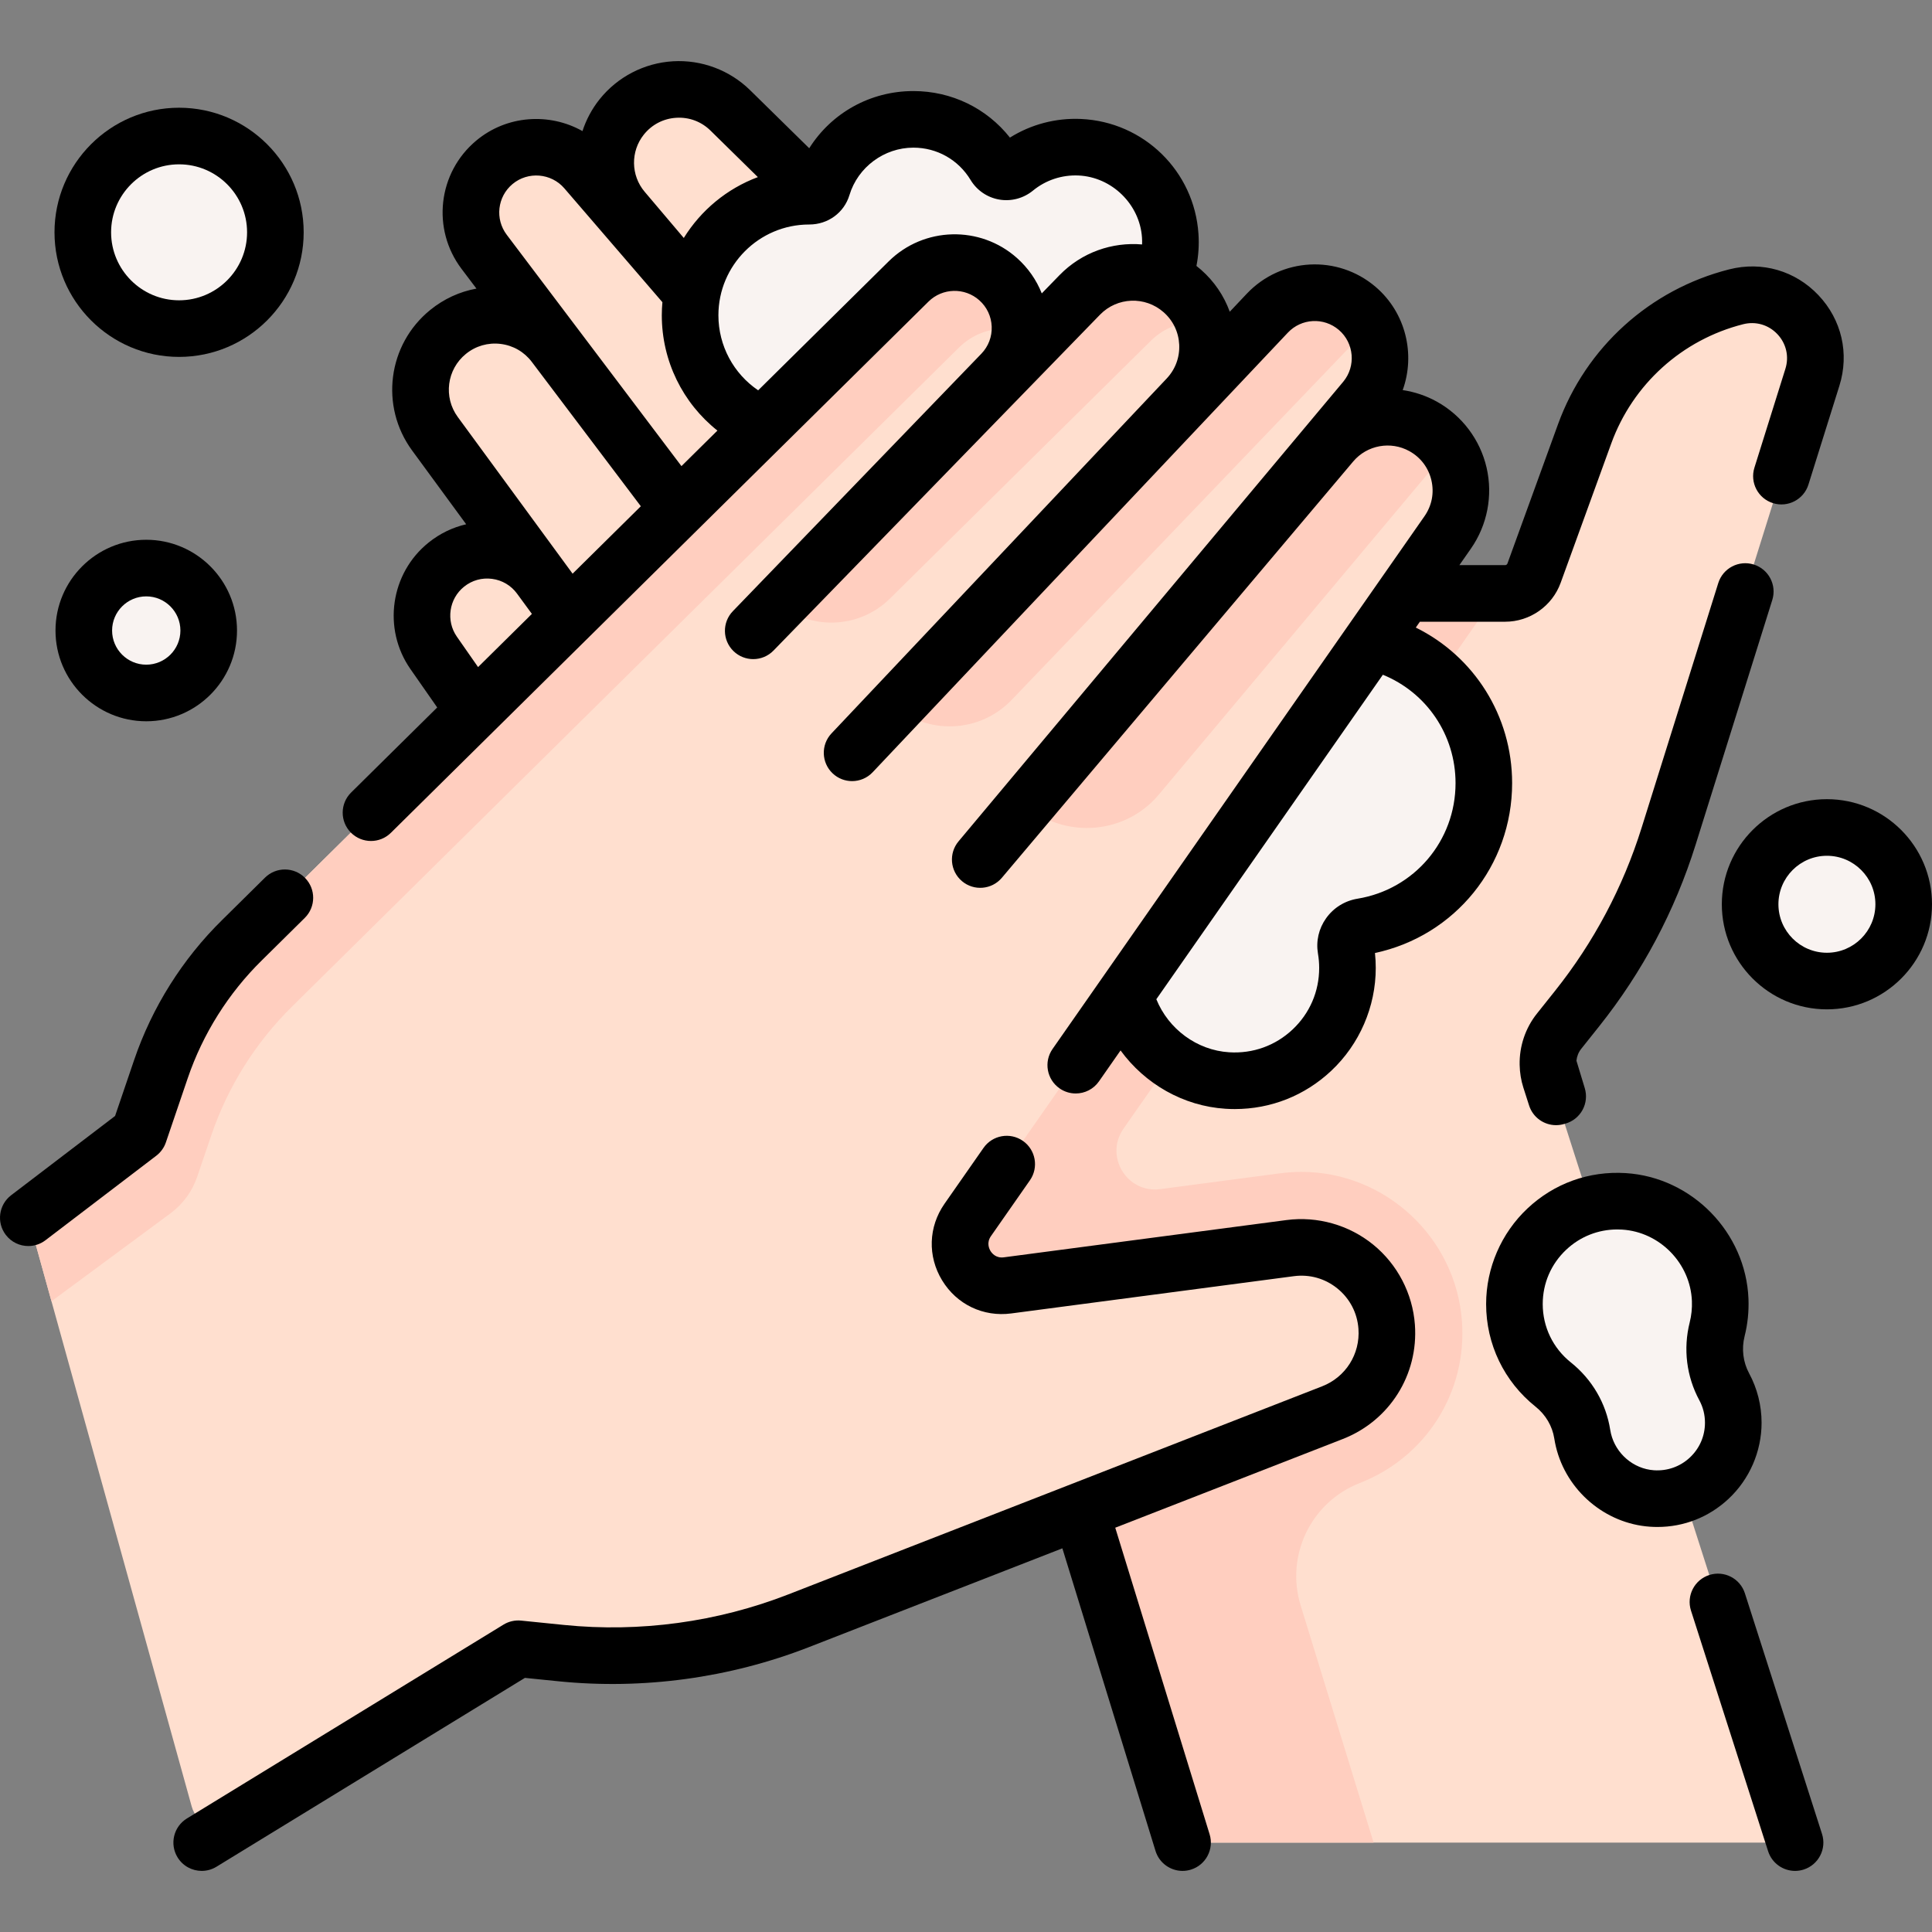 <?xml version="1.0" encoding="UTF-8"?> <svg xmlns="http://www.w3.org/2000/svg" id="Capa_1" height="512" viewBox="0 0 511.988 511.988" width="512"><rect x="0" y="0" width="511.988" height="511.988" fill="#808080" stroke="none"/><g><g><g><path d="m372.362 157.261h26.508c3.428 0 6.489-2.145 7.659-5.367l13.404-36.911c6.545-18.023 21.594-31.632 40.182-36.336 12.755-3.228 24.111 8.778 20.178 21.334l-38.103 121.63c-5.197 16.591-13.421 32.077-24.255 45.674l-4.783 6.004c-2.834 3.557-3.703 8.296-2.315 12.627l63.375 197.731c.737 2.298-.978 4.648-3.391 4.648h-154.808c-1.563 0-2.943-1.019-3.403-2.513l-37.261-122.383-77.487 7.524-34.745-138.565 179.319-90.425z" fill="#ffdfcf"></path></g><g><path d="m214.88 50.222-21.336-20.963c-8.211-8.067-21.596-7.264-28.783 1.727-5.798 7.253-5.651 17.595.35 24.68l16.445 19.416 42.817 49.978 37.828-33.977z" fill="#ffdfcf"></path></g><g><path d="m179.767 134.88-51.466-68.148c-5.562-7.364-4.368-17.796 2.713-23.714 7.259-6.066 18.044-5.182 24.217 1.987l26.625 30.918 45.162 52.194-32.273 28.569z" fill="#ffdfcf"></path></g><g><path d="m179.767 134.88-32.845-43.49c-6.73-8.911-19.508-10.466-28.178-3.429-8.167 6.629-9.698 18.498-3.48 26.982l35.566 48.531 41.583 62.933 36.331-30.983z" fill="#ffdfcf"></path></g><g><path d="m150.83 163.474-7.757-10.584c-5.82-7.941-17.083-9.433-24.77-3.281-7.115 5.695-8.593 15.933-3.379 23.408l55.31 82.545 22.179-18.404z" fill="#ffdfcf"></path></g><g><path d="m308.451 73.369c1.308-3.344 1.922-7.035 1.666-10.898-.842-12.684-11.293-22.889-23.993-23.455-6.514-.29-12.512 1.895-17.134 5.693-1.705 1.401-4.217 1-5.357-.888-4.412-7.306-12.427-12.191-21.584-12.191-11.382 0-20.996 7.547-24.124 17.909-.454 1.505-1.89 2.459-3.462 2.457-.01 0-.019 0-.029 0-17.427 0-31.554 14.127-31.554 31.554 0 13.07 7.946 24.284 19.272 29.074l60.049 3.062s40.473-18.253 41.002-19.046c.529-.795 5.248-23.271 5.248-23.271z" fill="#f9f3f1"></path><path d="m344.887 310.554c-1.824 0-3.637.119-5.605.372l-31.813 4.196c-8.83 1.165-14.837-8.716-9.738-16.019l99.028-141.843h-24.397l-29.926-15.328-179.319 90.425 34.745 138.565 77.487-7.524 37.261 122.383c.46 1.494 1.84 2.513 3.403 2.513h47.997l-19.333-62.853c-4.077-13.253 2.766-27.406 15.685-32.443 17.55-6.842 28.426-24.059 27.063-42.839-1.609-22.209-20.294-39.605-42.538-39.605z" fill="#ffcebf"></path><path d="m363.462 170.009c17.053 3.977 29.761 19.263 29.761 37.528 0 19.146-13.962 35.024-32.258 38.025-2.821.463-4.782 3.085-4.304 5.903.278 1.638.424 3.324.424 5.044 0 17.15-14.442 30.928-31.828 29.834-13.158-.828-24.057-10.381-27.104-22.786l-14.543-59.523 48.977-40.814z" fill="#f9f3f1"></path><g id="XMLID_226_"><g><path d="m311.407 166.584 41.47-49.13c3.8-4.5 9.28-6.9 14.85-6.9 3.21 0 6.46.8 9.43 2.45 10.06 5.59 13.08 18.66 6.49 28.1l-127.19 182.18c-5.52 7.91.98 18.61 10.54 17.35l74.9-9.88c1.01-.13 2-.2 2.99-.2 11.7 0 21.72 9.04 22.59 21.05.72 9.92-5.12 19.15-14.38 22.76l-141.46 55.15c-20.01 7.8-41.58 10.73-62.94 8.57l-11.35-1.16-75.451 46.202c-4.228 2.589-9.76.41-11.086-4.367l-41.962-151.189c-.816-2.939.24-6.079 2.665-7.928l25.345-19.328 5.79-17.01c4.4-12.91 11.76-24.61 21.49-34.17l176.65-174.55c3.37-3.33 7.77-5 12.19-5 4.12 0 8.24 1.46 11.54 4.4 7.33 6.54 7.77 17.85.97 24.93l-34.86 36.34 55.51-57.09c3.86-3.97 9-5.98 14.15-5.98 4.64 0 9.29 1.63 13.03 4.92 8.28 7.29 8.96 19.93 1.58 28.06l-46.27 49 46-48.7c.09-.1.18-.2.27-.3l20.94-22.17c3.4-3.59 7.99-5.42 12.6-5.42 3.99 0 7.99 1.37 11.24 4.15 7.19 6.15 8.11 16.94 2.07 24.21z" fill="#ffdfcf"></path></g></g><g><path d="m13.642 344.841 31.539-23.303c3.284-2.427 5.749-5.798 7.065-9.664l3.769-11.073c4.4-12.91 11.76-24.61 21.49-34.17l176.65-174.55c3.37-3.33 7.77-5 12.19-5 1.325 0 2.661.175 3.958.478.179-4.968-1.769-9.991-5.785-13.575-3.3-2.94-7.42-4.4-11.54-4.4-4.42 0-8.82 1.67-12.19 5l-176.65 174.55c-9.73 9.56-17.09 21.26-21.49 34.17l-5.79 17.01-25.344 19.328c-2.425 1.85-3.481 4.989-2.665 7.928z" fill="#ffcebf"></path></g><path d="m377.157 113.004c-2.97-1.65-6.22-2.45-9.43-2.45-5.57 0-11.05 2.4-15.029 7.23l-82.563 94.209c10.304 10.377 27.501 9.861 36.966-1.433l76.693-91.496c-1.647-2.429-3.877-4.527-6.637-6.06z" fill="#ffcebf"></path><g fill="#f9f3f1"><circle cx="38.758" cy="167.092" r="16.55"></circle><circle cx="484.139" cy="239.634" r="20.349"></circle><circle cx="47.459" cy="61.564" r="25.517"></circle><path d="m455.056 352.26c.621-2.468.906-5.069.802-7.753-.534-13.849-11.686-25.287-25.519-26.143-15.85-.981-29.012 11.583-29.012 27.222 0 8.63 4.01 16.32 10.267 21.316 4.122 3.291 6.891 7.95 7.708 13.161.083.527.187 1.058.316 1.593 2.038 8.483 9.439 14.846 18.142 15.449 11.767.816 21.566-8.488 21.566-20.08 0-3.443-.868-6.68-2.396-9.51-2.526-4.68-3.171-10.098-1.874-15.255z"></path></g></g><g><path d="m205.667 159.446c8.718 7.705 21.915 7.339 30.191-.839l69.151-68.329c3.37-3.33 7.77-5 12.19-5 .564 0 1.138.039 1.702.099-1.081-3.087-2.948-5.952-5.583-8.273-3.74-3.29-8.39-4.92-13.03-4.92-4.751 0-9.481 1.733-13.218 5.115l-2.317 2.29-54.124 55.665z" fill="#ffcebf"></path></g><g><path d="m236.598 186.786c9.149 8.087 23.05 7.51 31.497-1.307l93.162-97.238c.686-.716 1.447-1.351 2.218-1.924-.964-1.694-2.233-3.254-3.798-4.593-3.25-2.78-7.25-4.15-11.24-4.15-4.006 0-7.994 1.385-11.202 4.103l-10.884 11.36-57.724 61.127 46.27-49c.187-.206-40.706 42.427-78.299 81.622z" fill="#ffcebf"></path></g></g><g><path d="m363.92 329.846c-6.416-5.228-14.797-7.605-23.006-6.524l-74.899 9.875c-2.101.275-3.172-1.093-3.537-1.695s-1.085-2.188.124-3.92l10.33-14.796c2.371-3.396 1.54-8.072-1.856-10.443-3.396-2.372-8.072-1.54-10.442 1.856l-10.33 14.797c-4.28 6.131-4.526 13.909-.643 20.298 3.885 6.389 10.899 9.75 18.315 8.774l74.899-9.875c4.188-.551 8.296.614 11.569 3.281s5.245 6.457 5.55 10.668c.483 6.68-3.384 12.803-9.623 15.235l-141.463 55.146c-18.81 7.333-39.367 10.133-59.454 8.094l-11.354-1.152c-1.626-.163-3.273.209-4.673 1.066l-83.892 51.367c-3.533 2.163-4.644 6.78-2.48 10.313 1.415 2.311 3.879 3.584 6.403 3.584 1.336 0 2.688-.356 3.909-1.105l81.735-50.046 8.837.897c22.439 2.275 45.404-.851 66.415-9.042l67.177-26.187 24.683 80.189c.992 3.224 3.96 5.295 7.165 5.295.731 0 1.475-.108 2.209-.334 3.959-1.218 6.181-5.416 4.962-9.375l-25.006-81.238 60.274-23.496c12.406-4.837 20.097-17.011 19.136-30.293-.596-8.254-4.619-15.987-11.034-21.214z"></path><path d="m69.41 254.47 11.354-11.219c2.946-2.912 2.975-7.66.063-10.606-2.913-2.947-7.659-2.975-10.606-.063l-11.336 11.202c-10.516 10.323-18.584 23.153-23.333 37.102l-5.056 14.85-27.543 21.006c-3.294 2.512-3.928 7.218-1.416 10.512 1.477 1.935 3.71 2.952 5.97 2.952 1.586 0 3.185-.501 4.542-1.537l29.359-22.392c1.185-.903 2.072-2.137 2.552-3.546l5.791-17.012c3.998-11.742 10.79-22.542 19.659-31.249z"></path><path d="m462.404 422.234c-1.265-3.945-5.488-6.119-9.432-4.853-3.944 1.264-6.117 5.487-4.854 9.431l20.439 63.772c1.021 3.184 3.968 5.213 7.141 5.213.759 0 1.53-.116 2.291-.36 3.944-1.264 6.117-5.487 4.854-9.431z"></path><path d="m423.8 271.959c11.455-14.378 20.05-30.563 25.546-48.105l20.318-64.857c1.238-3.953-.962-8.161-4.915-9.399-3.949-1.234-8.161.962-9.399 4.915l-20.318 64.857c-4.939 15.77-12.666 30.318-22.964 43.243l-4.782 6.003c-3.044 3.819-4.667 8.635-4.572 13.56v.001c.041 2.1.371 4.128.98 6.03l1.524 4.754c1.019 3.177 3.961 5.212 7.139 5.212.708 0 1.428-.101 2.141-.313l.356-.101c1.934-.552 3.564-1.856 4.527-3.622s1.176-3.844.592-5.768l-2.209-7.282c.124-1.148.546-2.237 1.253-3.124z"></path><path d="m14.708 167.092c0 13.261 10.789 24.05 24.05 24.05 13.262 0 24.051-10.789 24.051-24.05 0-13.262-10.789-24.051-24.051-24.051-13.261.001-24.05 10.79-24.05 24.051zm33.1 0c0 4.99-4.061 9.05-9.051 9.05s-9.05-4.06-9.05-9.05c0-4.991 4.06-9.051 9.05-9.051s9.051 4.061 9.051 9.051z"></path><path d="m484.139 211.785c-15.355 0-27.849 12.493-27.849 27.849s12.493 27.849 27.849 27.849 27.849-12.493 27.849-27.849-12.493-27.849-27.849-27.849zm0 40.698c-7.085 0-12.849-5.764-12.849-12.849s5.764-12.849 12.849-12.849 12.849 5.764 12.849 12.849-5.764 12.849-12.849 12.849z"></path><path d="m47.459 94.581c18.205 0 33.017-14.811 33.017-33.017s-14.811-33.016-33.017-33.016-33.016 14.811-33.016 33.016 14.811 33.017 33.016 33.017zm0-51.033c9.935 0 18.017 8.082 18.017 18.017s-8.082 18.017-18.017 18.017-18.017-8.082-18.017-18.017 8.083-18.017 18.017-18.017z"></path><path d="m375.194 166.305 1.079-1.545h22.598c6.559 0 12.469-4.142 14.708-10.307l13.404-36.911c5.701-15.703 18.775-27.526 34.973-31.625 3.318-.839 6.705.144 9.058 2.631 2.353 2.488 3.146 5.923 2.122 9.19l-8.206 26.195c-1.238 3.953.963 8.161 4.915 9.399 3.949 1.238 8.161-.962 9.399-4.915l8.206-26.195c2.671-8.525.601-17.491-5.539-23.982-6.139-6.491-14.976-9.057-23.636-6.865-21.022 5.32-37.991 20.666-45.392 41.047l-13.404 36.911c-.093.255-.337.427-.608.427h-12.126l3.049-4.368c4.354-6.235 5.869-14.062 4.157-21.471-1.712-7.41-6.506-13.778-13.153-17.472-2.881-1.601-5.956-2.611-9.075-3.075 3.406-9.446.853-20.483-7.17-27.345-10.065-8.607-25.071-7.807-34.162 1.819l-4.499 4.763c-1.534-4.244-4.121-8.058-7.616-11.135-.396-.349-.801-.68-1.211-1.001.543-2.773.728-5.615.536-8.501-1.104-16.618-14.492-29.708-31.143-30.451-6.688-.297-13.228 1.439-18.819 4.938-6.168-7.79-15.461-12.332-25.59-12.332-11.481 0-21.728 5.846-27.599 15.154l-15.65-15.374c-5.426-5.33-12.896-8.126-20.48-7.67-7.592.455-14.669 4.124-19.418 10.064-2.058 2.574-3.565 5.438-4.542 8.436-8.747-4.929-20.055-4.247-28.157 2.524-10.16 8.492-11.868 23.421-3.889 33.989l3.947 5.226c-4.441.807-8.629 2.726-12.245 5.66-11.283 9.159-13.394 25.516-4.804 37.239l14.331 19.555c-3.581.822-6.961 2.448-9.928 4.823-10.164 8.135-12.291 22.874-4.844 33.553l7.094 10.171-22.82 22.549c-2.946 2.912-2.975 7.66-.063 10.606 1.467 1.485 3.4 2.229 5.335 2.229 1.904 0 3.81-.721 5.271-2.165l142.473-140.78c3.686-3.642 9.6-3.791 13.465-.342 2.011 1.794 3.175 4.266 3.279 6.959.104 2.692-.865 5.246-2.73 7.19l-65.842 68.215c-2.887 2.97-2.82 7.718.15 10.605 1.457 1.417 3.343 2.122 5.227 2.122 1.955 0 3.908-.76 5.379-2.272l86.523-89.006c4.548-4.681 11.95-4.969 16.851-.654 2.513 2.212 3.981 5.272 4.136 8.616.153 3.345-1.027 6.527-3.326 8.961l-88.815 94.034c-2.845 3.011-2.709 7.758.303 10.603 1.449 1.369 3.3 2.047 5.148 2.047 1.991 0 3.979-.788 5.453-2.35l110.032-116.498c3.596-3.807 9.529-4.122 13.508-.719 4.051 3.464 4.576 9.619 1.172 13.72l-101.936 121.791c-2.672 3.166-2.271 7.897.895 10.569 3.164 2.672 7.897 2.271 10.568-.894l93.107-110.323c3.667-4.345 9.937-5.493 14.902-2.731 2.987 1.66 5.057 4.408 5.825 7.737.77 3.33.115 6.707-1.841 9.508l-98.559 141.175c-2.371 3.396-1.54 8.072 1.856 10.443 1.308.913 2.804 1.351 4.286 1.351 2.368 0 4.698-1.119 6.156-3.207l5.723-8.198c6.445 8.845 16.61 14.752 27.829 15.458.817.051 1.631.077 2.441.077 9.55 0 18.548-3.549 25.558-10.133 7.5-7.042 11.801-16.979 11.801-27.263 0-1.32-.07-2.646-.209-3.96 21.191-4.519 36.347-23.104 36.347-45.012.001-17.878-10.102-33.617-25.529-41.232zm-204.574-130.636c2.134-2.669 5.188-4.252 8.599-4.457 3.412-.205 6.632 1.001 9.069 3.396l12.548 12.328c-8.195 3.054-15.089 8.789-19.63 16.128l-10.371-12.246c-3.675-4.337-3.766-10.708-.215-15.149zm-43.928 141.112-5.617-8.054c-2.943-4.221-2.103-10.047 1.915-13.262 2.106-1.686 4.737-2.419 7.414-2.065 2.671.354 5.021 1.745 6.614 3.917l3.937 5.371zm25.049-24.752-30.428-41.519c-3.858-5.265-2.911-12.612 2.157-16.726 2.6-2.111 5.868-3.05 9.186-2.645 3.322.404 6.262 2.097 8.279 4.768l28.889 38.253zm28.848-28.505-26.34-34.877-1.342-1.776-18.622-24.658c-3.155-4.179-2.479-10.083 1.537-13.439 4.09-3.419 10.246-2.914 13.725 1.126l25.993 30.182c-.101 1.143-.16 2.298-.16 3.467 0 12.117 5.562 23.272 14.738 30.559zm100.167-50.591-4.684 4.818c-1.402-3.545-3.62-6.743-6.558-9.367-9.76-8.709-24.691-8.331-33.996.863l-34.602 34.19c-6.513-4.422-10.536-11.806-10.536-19.89 0-13.247 10.764-24.027 24.004-24.054h.082c4.957 0 9.232-3.13 10.638-7.791 2.235-7.404 9.202-12.576 16.944-12.576 6.255 0 11.924 3.203 15.164 8.569 1.663 2.754 4.431 4.645 7.592 5.188 3.178.544 6.439-.322 8.946-2.382 3.377-2.772 7.663-4.19 12.039-3.996 8.858.395 16.257 7.625 16.844 16.46.041.61.043 1.215.024 1.815-7.882-.684-15.977 2.06-21.901 8.153zm78.994 165.227c-3.381.555-6.335 2.39-8.318 5.168-1.958 2.741-2.727 6.076-2.165 9.393.212 1.245.319 2.52.319 3.788 0 6.25-2.511 12.048-7.068 16.329-4.554 4.276-10.508 6.417-16.79 6.02-8.562-.538-16.098-6.165-19.296-14.057l60.031-85.988c11.547 4.693 19.261 15.894 19.261 28.725 0 15.275-10.923 28.154-25.974 30.622z"></path><path d="m466.826 377.024c0-4.558-1.14-9.078-3.296-13.073-1.619-2.999-2.045-6.5-1.2-9.861.808-3.211 1.152-6.533 1.023-9.873-.679-17.607-14.977-32.251-32.55-33.34-9.724-.601-18.95 2.725-26.013 9.365-6.967 6.548-10.962 15.785-10.962 25.342 0 10.631 4.771 20.537 13.087 27.177 2.692 2.149 4.46 5.154 4.977 8.453.112.719.258 1.454.434 2.191 2.797 11.647 13.043 20.357 24.916 21.18.666.046 1.328.069 1.988.069 7.02 0 13.638-2.599 18.812-7.427 5.583-5.206 8.784-12.571 8.784-20.203zm-19.017 9.238c-2.587 2.414-5.975 3.605-9.53 3.361-5.409-.375-10.083-4.372-11.366-9.713-.08-.336-.147-.669-.2-1.008-1.1-7.022-4.807-13.366-10.438-17.861-4.732-3.778-7.446-9.412-7.446-15.455 0-5.515 2.214-10.633 6.235-14.413 3.706-3.484 8.472-5.362 13.535-5.362.424 0 .85.013 1.276.04 9.981.618 18.103 8.94 18.489 18.946.073 1.912-.122 3.808-.582 5.634v.001c-1.763 7.007-.857 14.339 2.548 20.646.992 1.838 1.495 3.839 1.495 5.947.001 3.539-1.426 6.82-4.016 9.237z"></path></g></g></svg> 